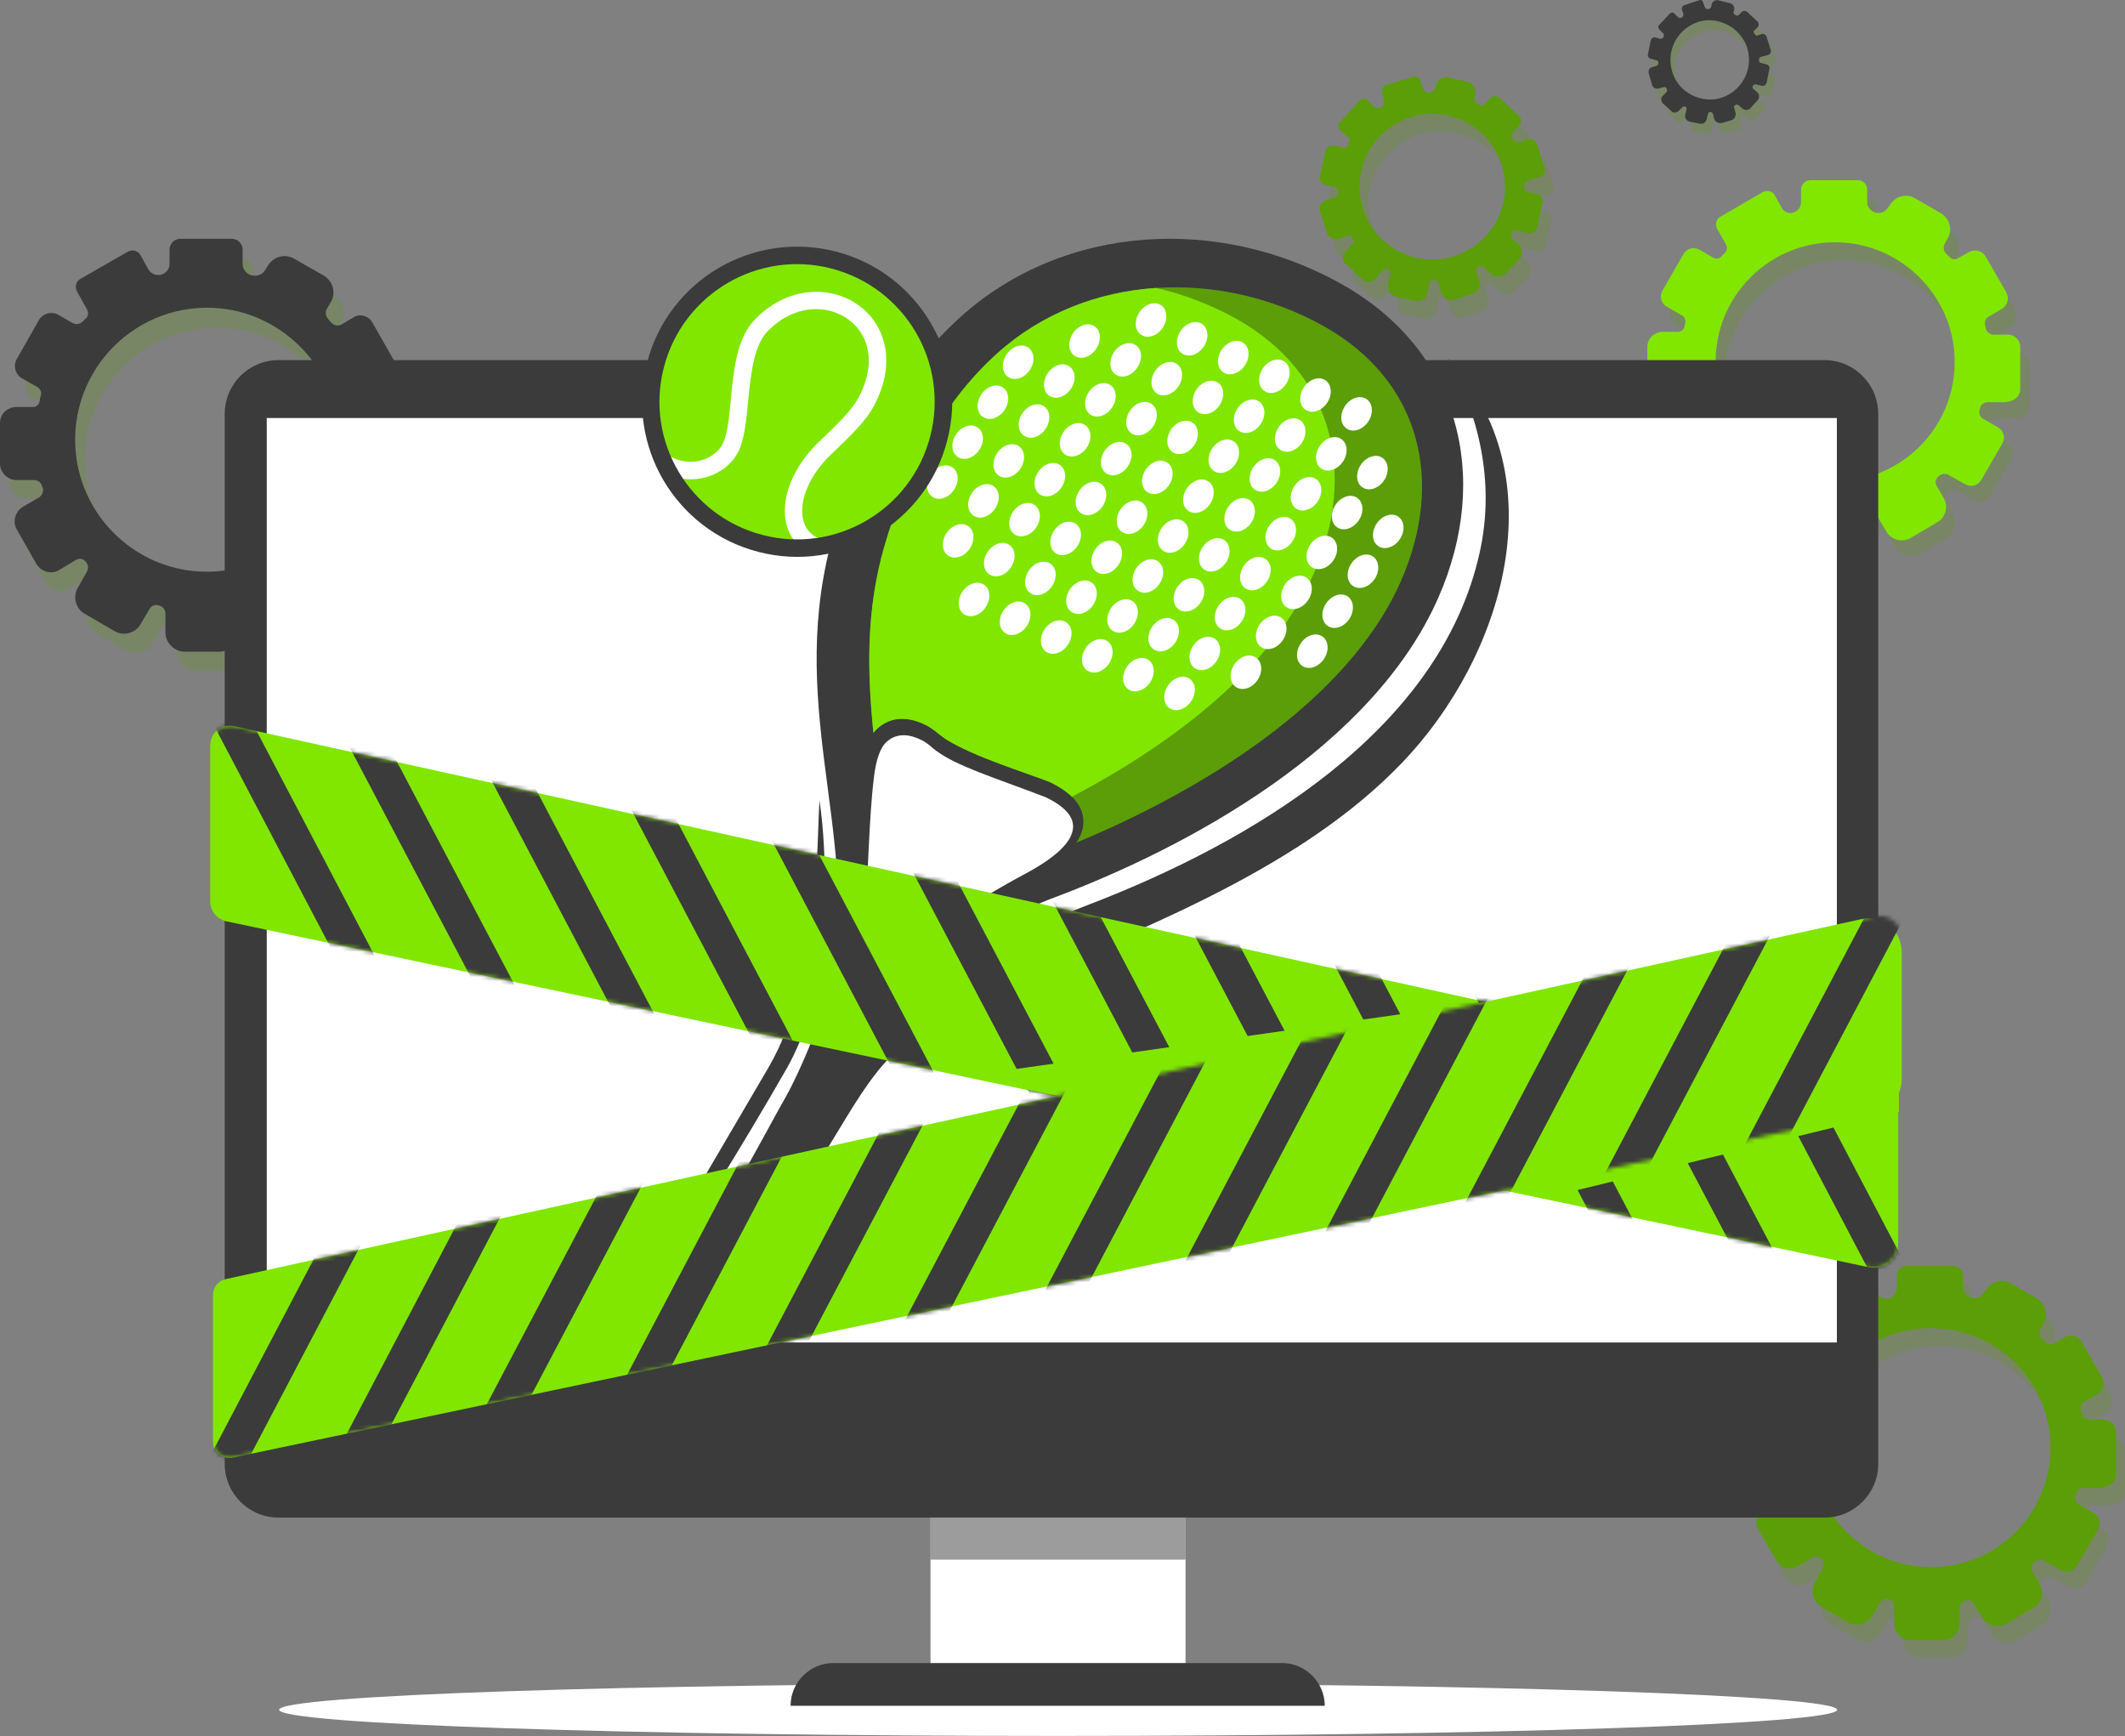 <svg width="508" height="415" viewBox="0 0 508 415" fill="none" xmlns="http://www.w3.org/2000/svg">
<rect x="0" y="0" width="508" height="415" fill="#808080" stroke="none"/>
<path d="M252.957 414.922C355.806 414.922 439.182 412.121 439.182 408.666C439.182 405.211 355.806 402.41 252.957 402.41C150.108 402.41 66.732 405.211 66.732 408.666C66.732 412.121 150.108 414.922 252.957 414.922Z" fill="white"/>
<path d="M252.957 412.002C310.889 412.002 357.852 410.508 357.852 408.666C357.852 406.823 310.889 405.329 252.957 405.329C195.025 405.329 148.062 406.823 148.062 408.666C148.062 410.508 195.025 412.002 252.957 412.002Z" fill="white"/>
<g opacity="0.21">
<path d="M100.677 116.885V105.845C100.677 104.033 99.194 102.55 97.381 102.55H93.591C92.603 102.55 91.779 101.891 91.614 100.902C91.614 100.572 91.449 100.243 91.449 99.913C91.284 99.09 91.614 98.101 92.438 97.771L95.733 95.794C97.216 94.97 97.876 92.828 96.887 91.345L91.449 81.788C90.625 80.305 88.483 79.646 87 80.635L84.199 82.282C83.375 82.777 82.387 82.612 81.728 81.953C81.398 81.623 81.069 81.294 80.904 80.964C80.245 80.305 80.245 79.317 80.574 78.657L81.563 77.01C82.881 74.703 82.057 71.902 79.75 70.584L72.83 66.629C70.523 65.311 67.722 66.135 66.404 68.442L65.909 69.265C65.25 70.419 63.932 70.913 62.614 70.584C61.296 70.254 60.472 69.101 60.472 67.782V64.487C60.472 63.004 59.318 61.851 57.835 61.851H45.642C44.159 61.851 43.006 63.004 43.006 64.487V67.782C43.006 69.101 42.182 70.089 41.029 70.419C39.875 70.748 38.557 70.254 37.898 69.101L36.085 65.805C35.426 64.652 34.108 64.322 32.955 64.981L21.75 71.407C20.596 72.067 20.267 73.385 20.926 74.538L23.233 78.657C23.727 79.481 23.562 80.47 22.903 80.964C22.739 81.129 22.409 81.459 22.244 81.623C21.585 82.282 20.596 82.447 19.773 81.953L16.312 79.976C14.829 79.152 12.852 79.646 11.864 81.129L6.426 90.686C5.602 92.169 6.096 94.146 7.579 95.135L11.369 97.277C12.193 97.771 12.523 98.595 12.193 99.419C12.193 99.584 12.028 99.913 12.028 100.078C11.864 100.902 11.04 101.561 10.051 101.561H6.261C4.119 101.561 2.307 103.374 2.307 105.516V115.237C2.307 117.379 4.119 119.192 6.261 119.192H10.545C11.369 119.192 12.193 119.851 12.358 120.675C12.358 120.84 12.358 120.84 12.523 121.004C12.852 121.828 12.358 122.817 11.699 123.311L7.744 125.618C5.932 126.771 5.273 129.078 6.261 130.891L11.04 139.294C12.193 141.107 14.5 141.766 16.312 140.777L20.432 138.306C21.256 137.811 22.244 137.976 22.739 138.635C23.398 139.294 23.562 140.283 23.068 141.107L21.42 145.061C20.102 147.203 20.926 150.169 23.068 151.323L30.153 155.442C32.295 156.76 35.261 155.936 36.415 153.794L38.557 150.169C39.051 149.345 39.875 149.016 40.864 149.345C41.688 149.51 42.347 150.334 42.347 151.323V155.772C42.347 158.243 44.489 160.385 46.96 160.385H55.199C57.671 160.385 59.813 158.243 59.813 155.772V151.652C59.813 150.664 60.472 150.005 61.296 149.675C62.12 149.51 63.108 149.84 63.602 150.664L65.745 154.289C67.063 156.431 69.864 157.255 72.006 155.936L79.091 151.817C81.233 150.499 82.057 147.698 80.739 145.556L78.927 142.425C78.432 141.601 78.597 140.612 79.256 139.953L79.421 139.789C80.08 139.13 81.069 138.965 81.728 139.459L86.177 142.095C87.659 142.919 89.637 142.425 90.625 140.942L96.063 131.385C96.887 129.902 96.392 127.925 94.909 126.936L91.12 124.794C90.296 124.3 89.966 123.311 90.296 122.487C90.296 122.323 90.461 122.158 90.461 121.828C90.79 121.004 91.449 120.345 92.438 120.345H96.887C99.194 120.181 100.677 118.698 100.677 116.885ZM83.211 106.669C85.188 126.607 68.546 143.249 48.608 141.272C33.778 139.789 21.915 127.925 20.432 113.095C18.454 93.158 35.097 76.516 55.034 78.493C69.864 79.976 81.728 91.839 83.211 106.669Z" fill="#5B9E07"/>
</g>
<path d="M98.205 112.106V101.066C98.205 99.253 96.722 97.77 94.91 97.77H91.12C90.131 97.77 89.307 97.111 89.143 96.123C89.143 95.793 88.978 95.464 88.978 95.134C88.813 94.31 89.143 93.322 89.966 92.992L93.262 91.015C94.745 90.191 95.404 88.049 94.415 86.566L88.978 77.009C88.154 75.526 86.012 74.867 84.529 75.856L81.728 77.503C80.904 77.998 79.915 77.833 79.256 77.174C78.927 76.844 78.597 76.515 78.432 76.185C77.773 75.526 77.773 74.537 78.103 73.878L79.091 72.231C80.41 69.924 79.586 67.123 77.279 65.804L70.358 61.85C68.052 60.532 65.25 61.355 63.932 63.662L63.438 64.486C62.779 65.639 61.461 66.134 60.142 65.804C58.824 65.475 58 64.321 58 63.003V59.708C58 58.225 56.847 57.071 55.364 57.071H43.171C41.688 57.071 40.534 58.225 40.534 59.708V63.003C40.534 64.321 39.711 65.31 38.557 65.639C37.404 65.969 36.086 65.475 35.426 64.321L33.614 61.026C32.955 59.872 31.637 59.543 30.483 60.202L19.279 66.628C18.125 67.287 17.796 68.606 18.455 69.759L20.762 73.878C21.256 74.702 21.091 75.691 20.432 76.185C20.267 76.35 19.938 76.679 19.773 76.844C19.114 77.503 18.125 77.668 17.301 77.174L13.841 75.196C12.358 74.373 10.381 74.867 9.392 76.35L3.955 85.907C3.131 87.39 3.625 89.367 5.108 90.356L8.898 92.498C9.722 92.992 10.051 93.816 9.722 94.64C9.722 94.805 9.557 95.134 9.557 95.299C9.557 96.617 8.733 97.276 7.909 97.276H3.955C1.813 97.276 0 98.924 0 101.066V110.788C0 112.93 1.813 114.742 3.955 114.742H8.239C9.063 114.742 9.886 115.401 10.051 116.225C10.051 116.39 10.051 116.39 10.216 116.555C10.546 117.379 10.051 118.367 9.392 118.861L5.438 121.168C3.625 122.322 2.966 124.629 3.955 126.441L8.733 134.845C9.886 136.657 12.193 137.316 14.006 136.327L18.125 133.856C18.949 133.362 19.938 133.526 20.432 134.185C21.091 134.845 21.256 135.833 20.762 136.657L18.619 140.447C17.301 142.589 18.125 145.555 20.267 146.708L27.352 150.828C29.494 152.146 32.46 151.322 33.614 149.18L35.756 145.555C36.25 144.731 37.074 144.401 38.063 144.731C38.887 144.896 39.546 145.72 39.546 146.708V151.157C39.546 153.629 41.688 155.771 44.159 155.771H52.398C54.87 155.771 57.012 153.629 57.012 151.157V146.708C57.012 145.72 57.671 145.061 58.495 144.731C59.319 144.566 60.307 144.896 60.802 145.72L62.944 149.345C64.262 151.487 67.063 152.311 69.205 150.992L76.29 146.873C78.432 145.555 79.256 142.754 77.938 140.612L76.126 137.481C75.631 136.657 75.796 135.668 76.455 135.009L76.62 134.845C77.279 134.185 78.268 134.021 78.927 134.515L83.376 137.151C84.859 137.975 86.836 137.481 87.825 135.998L93.262 126.441C94.086 124.958 93.591 122.981 92.109 121.992L88.319 119.85C87.495 119.356 87.165 118.367 87.495 117.543C87.495 117.379 87.66 117.214 87.66 116.884C87.989 116.06 88.648 115.401 89.637 115.401H94.086C96.722 115.401 98.205 113.918 98.205 112.106ZM80.904 101.89C82.881 121.827 66.239 138.47 46.301 136.492C31.472 135.009 19.608 123.146 18.125 108.316C16.148 88.378 32.79 71.736 52.728 73.713C67.392 75.196 79.421 87.225 80.904 101.89Z" fill="#3B3B3B"/>
<g opacity="0.21">
<path d="M485.095 97.276V87.225C485.095 85.577 483.777 84.259 482.129 84.259H478.669C477.845 84.259 477.021 83.6 476.856 82.776C476.856 82.446 476.691 82.282 476.691 81.952C476.527 81.128 476.856 80.304 477.515 79.975L480.646 78.162C482.129 77.338 482.458 75.526 481.799 74.208L476.856 65.639C476.032 64.156 474.22 63.827 472.902 64.486L470.265 65.969C469.606 66.463 468.617 66.299 468.123 65.639C467.794 65.31 467.629 65.145 467.299 64.816C466.805 64.321 466.64 63.333 466.97 62.674L467.794 61.191C468.947 59.213 468.288 56.577 466.146 55.259L459.884 51.634C457.907 50.48 455.271 51.139 453.953 53.282L453.458 53.941C452.799 54.929 451.646 55.423 450.492 55.094C449.339 54.764 448.515 53.776 448.515 52.622V49.656C448.515 48.338 447.526 47.35 446.208 47.35H435.004C433.685 47.35 432.697 48.338 432.697 49.656V52.622C432.697 53.776 431.873 54.764 430.884 55.094C429.731 55.423 428.577 54.929 428.083 53.941L426.435 50.975C425.941 49.986 424.623 49.656 423.634 50.151L413.418 56.083C412.43 56.577 412.1 57.895 412.594 58.884L414.736 62.674C415.066 63.333 415.066 64.321 414.407 64.816C414.242 64.98 413.913 65.31 413.748 65.475C413.253 66.134 412.265 66.299 411.606 65.804L408.475 63.992C406.992 63.168 405.344 63.662 404.52 65.145L399.577 73.713C398.753 75.196 399.248 76.844 400.731 77.668L404.191 79.645C404.85 79.975 405.179 80.799 405.015 81.623C405.015 81.787 404.85 81.952 404.85 82.282C404.685 83.106 404.026 83.6 403.202 83.6H399.577C397.6 83.6 395.952 85.248 395.952 87.225V95.958C395.952 97.935 397.6 99.583 399.577 99.583H403.532C404.356 99.583 405.015 100.077 405.179 100.901C405.179 101.066 405.179 101.066 405.344 101.231C405.509 102.055 405.179 102.878 404.52 103.373L400.895 105.515C399.248 106.503 398.589 108.645 399.577 110.293L404.026 117.873C405.015 119.521 407.157 120.18 408.805 119.191L412.594 117.049C413.253 116.719 414.242 116.719 414.736 117.378C415.395 117.873 415.395 118.861 415.066 119.521L413.089 122.981C411.935 124.958 412.594 127.594 414.572 128.748L420.998 132.538C422.975 133.691 425.611 133.032 426.765 131.055L428.742 127.759C429.072 127.1 430.06 126.771 430.719 126.935C431.543 127.1 432.038 127.924 432.038 128.583V132.702C432.038 135.009 433.85 136.822 436.157 136.822H443.572C445.879 136.822 447.691 135.009 447.691 132.702V128.583C447.691 127.759 448.35 127.1 449.174 126.771C449.998 126.606 450.822 126.935 451.151 127.594L453.129 130.89C454.282 132.867 456.918 133.526 458.896 132.373L465.322 128.583C467.299 127.43 467.958 124.793 466.805 122.816L465.157 120.015C464.663 119.191 464.828 118.367 465.487 117.708L465.651 117.543C466.311 117.049 467.134 116.884 467.794 117.214L471.913 119.521C473.396 120.344 475.044 119.85 475.867 118.367L480.811 109.799C481.635 108.316 481.14 106.668 479.657 105.844L476.197 103.867C475.373 103.373 475.208 102.549 475.373 101.725C475.373 101.56 475.538 101.395 475.538 101.231C475.703 100.407 476.527 99.912 477.35 99.912H481.47C483.777 100.242 485.095 98.924 485.095 97.276ZM469.276 87.884C471.089 106.009 455.93 121.004 437.969 119.191C424.623 117.873 413.748 106.998 412.43 93.651C410.617 75.526 425.776 60.532 443.737 62.344C457.083 63.662 467.958 74.537 469.276 87.884Z" fill="#5B9E07"/>
</g>
<path d="M482.952 92.993V82.942C482.952 81.294 481.634 79.976 479.986 79.976H476.526C475.702 79.976 474.878 79.317 474.714 78.493C474.714 78.163 474.549 77.999 474.549 77.669C474.384 76.845 474.714 76.021 475.373 75.692L478.503 73.879C479.986 73.055 480.316 71.243 479.657 69.924L474.714 61.356C473.89 59.873 472.077 59.544 470.759 60.203L468.123 61.686C467.463 62.18 466.475 62.015 465.98 61.356C465.651 61.027 465.486 60.862 465.157 60.532C464.662 60.038 464.498 59.05 464.827 58.39L465.651 56.907C466.804 54.93 466.145 52.294 464.003 50.975L457.742 47.35C455.765 46.197 453.128 46.856 451.81 48.998L451.316 49.657C450.657 50.646 449.503 51.14 448.35 50.811C447.196 50.481 446.372 49.493 446.372 48.339V45.373C446.372 44.055 445.384 43.066 444.066 43.066H432.861C431.543 43.066 430.554 44.055 430.554 45.373V48.339C430.554 49.493 429.73 50.481 428.742 50.811C427.588 51.14 426.435 50.646 425.94 49.657L424.293 46.691C423.798 45.703 422.48 45.373 421.492 45.868L411.276 51.799C410.287 52.294 409.957 53.612 410.452 54.601L412.594 58.39C412.923 59.05 412.923 60.038 412.264 60.532C412.099 60.697 411.77 61.027 411.605 61.191C411.111 61.851 410.122 62.015 409.463 61.521L406.332 59.709C404.849 58.885 403.202 59.379 402.378 60.862L397.435 69.43C396.611 70.913 397.105 72.561 398.588 73.385L402.048 75.362C402.707 75.692 403.037 76.516 402.872 77.339C402.872 77.504 402.707 77.669 402.707 77.999C402.543 78.822 401.883 79.317 401.06 79.317H397.435C395.457 79.317 393.81 80.964 393.81 82.942V91.675C393.81 93.652 395.457 95.3 397.435 95.3H401.389C402.213 95.3 402.872 95.794 403.037 96.618C403.037 96.783 403.037 96.783 403.202 96.947C403.366 97.771 403.037 98.595 402.378 99.09L398.753 101.232C397.105 102.22 396.446 104.362 397.435 106.01L401.883 113.59C402.872 115.237 405.014 115.896 406.662 114.908L410.452 112.766C411.111 112.436 412.099 112.436 412.594 113.095C413.253 113.59 413.253 114.578 412.923 115.237L410.946 118.698C409.793 120.675 410.452 123.311 412.429 124.465L418.855 128.254C420.832 129.408 423.469 128.749 424.622 126.772L426.6 123.476C426.929 122.817 427.918 122.487 428.577 122.652C429.401 122.817 429.895 123.641 429.895 124.3V128.419C429.895 130.726 431.708 132.539 434.014 132.539H441.429C443.736 132.539 445.549 130.726 445.549 128.419V124.794C445.549 123.97 446.208 123.311 447.031 122.982C447.855 122.817 448.679 123.146 449.009 123.806L450.986 127.101C452.14 129.078 454.776 129.737 456.753 128.584L463.179 124.794C465.157 123.641 465.816 121.004 464.662 119.027L463.015 116.226C462.52 115.402 462.685 114.578 463.344 113.919L463.509 113.754C464.168 113.26 464.992 113.095 465.651 113.425L469.77 115.732C471.253 116.556 472.901 116.061 473.725 114.578L478.668 106.01C479.492 104.527 478.998 102.879 477.515 102.055L474.054 100.078C473.231 99.584 473.066 98.76 473.231 97.936C473.231 97.771 473.395 97.606 473.395 97.442C473.56 96.618 474.384 96.124 475.208 96.124H479.327C481.634 95.959 482.952 94.641 482.952 92.993ZM467.134 83.601C468.946 101.726 453.787 116.72 435.827 114.908C422.48 113.59 411.605 102.715 410.287 89.368C408.474 71.243 423.634 56.248 441.594 58.061C454.941 59.379 465.816 70.254 467.134 83.601Z" fill="#81E700"/>
<g opacity="0.21">
<path d="M507.999 356.632V346.58C507.999 344.933 506.681 343.614 505.033 343.614H501.573C500.749 343.614 499.925 342.955 499.76 342.131C499.76 341.802 499.596 341.637 499.596 341.308C499.431 340.484 499.76 339.66 500.42 339.33L503.55 337.518C505.033 336.694 505.363 334.881 504.704 333.563L499.76 324.995C498.937 323.512 497.124 323.182 495.806 323.842L493.169 325.325C492.51 325.819 491.522 325.654 491.027 324.995C490.698 324.665 490.533 324.501 490.204 324.171C489.709 323.677 489.544 322.688 489.874 322.029L490.698 320.546C491.851 318.569 491.192 315.932 489.05 314.614L482.789 310.989C480.811 309.836 478.175 310.495 476.857 312.637L476.363 313.296C475.703 314.285 474.55 314.779 473.397 314.449C472.243 314.12 471.419 313.131 471.419 311.978V309.012C471.419 307.694 470.431 306.705 469.112 306.705H457.908C456.59 306.705 455.601 307.694 455.601 309.012V311.978C455.601 313.131 454.777 314.12 453.788 314.449C452.635 314.779 451.482 314.285 450.987 313.296L449.34 310.33C448.845 309.341 447.527 309.012 446.538 309.506L436.322 315.438C435.334 315.932 435.004 317.251 435.499 318.239L437.641 322.029C437.97 322.688 437.97 323.677 437.311 324.171C437.146 324.336 436.817 324.665 436.652 324.83C436.158 325.489 435.169 325.654 434.51 325.16L431.379 323.347C429.896 322.523 428.249 323.018 427.425 324.501L422.481 333.069C421.658 334.552 422.152 336.2 423.635 337.023L427.095 339.001C427.754 339.33 428.084 340.154 427.919 340.978C427.919 341.143 427.754 341.308 427.754 341.637C427.589 342.461 426.93 342.955 426.107 342.955H422.481C420.504 342.955 418.856 344.603 418.856 346.58V355.313C418.856 357.291 420.504 358.938 422.481 358.938H426.436C427.26 358.938 427.919 359.433 428.084 360.257C428.084 360.421 428.084 360.421 428.249 360.586C428.413 361.41 428.084 362.234 427.425 362.728L423.8 364.87C422.152 365.859 421.493 368.001 422.481 369.649L426.93 377.228C427.919 378.876 430.061 379.535 431.709 378.546L435.499 376.404C436.158 376.075 437.146 376.075 437.641 376.734C438.3 377.228 438.3 378.217 437.97 378.876L435.993 382.336C434.84 384.314 435.499 386.95 437.476 388.103L443.902 391.893C445.879 393.047 448.516 392.387 449.669 390.41L451.646 387.115C451.976 386.456 452.965 386.126 453.624 386.291C454.448 386.456 454.942 387.279 454.942 387.939V392.058C454.942 394.365 456.754 396.177 459.061 396.177H466.476C468.783 396.177 470.595 394.365 470.595 392.058V388.433C470.595 387.609 471.255 386.95 472.078 386.62C472.902 386.456 473.726 386.785 474.056 387.444L476.033 390.74C477.186 392.717 479.823 393.376 481.8 392.223L488.226 388.433C490.203 387.279 490.863 384.643 489.709 382.666L488.061 379.865C487.567 379.041 487.732 378.217 488.391 377.558L488.556 377.393C489.215 376.899 490.039 376.734 490.698 377.064L494.817 379.37C496.3 380.194 497.948 379.7 498.772 378.217L503.715 369.649C504.539 368.166 504.045 366.518 502.562 365.694L499.101 363.717C498.277 363.222 498.113 362.399 498.277 361.575C498.277 361.41 498.442 361.245 498.442 361.08C498.607 360.257 499.431 359.762 500.255 359.762H504.374C506.681 359.597 507.999 358.279 507.999 356.632ZM492.181 347.404C493.993 365.529 478.834 380.524 460.874 378.711C447.527 377.393 436.652 366.518 435.334 353.171C433.521 335.046 448.681 320.052 466.641 321.864C479.988 323.182 490.863 333.893 492.181 347.404Z" fill="#5B9E07"/>
</g>
<path d="M505.857 352.348V342.296C505.857 340.649 504.538 339.33 502.891 339.33H499.43C498.606 339.33 497.783 338.671 497.618 337.848C497.618 337.518 497.453 337.353 497.453 337.024C497.288 336.2 497.618 335.376 498.277 335.046L501.408 333.234C502.891 332.41 503.22 330.597 502.561 329.279L497.618 320.711C496.794 319.228 494.981 318.899 493.663 319.558L491.027 321.041C490.368 321.535 489.379 321.37 488.885 320.711C488.555 320.382 488.391 320.217 488.061 319.887C487.567 319.393 487.402 318.404 487.731 317.745L488.555 316.262C489.709 314.285 489.05 311.648 486.908 310.33L480.646 306.705C478.669 305.552 476.032 306.211 474.714 308.353L474.22 309.012C473.561 310.001 472.407 310.495 471.254 310.166C470.101 309.836 469.277 308.847 469.277 307.694V304.893C469.277 303.575 468.288 302.586 466.97 302.586H455.765C454.447 302.586 453.458 303.575 453.458 304.893V307.859C453.458 309.012 452.635 310.001 451.646 310.33C450.493 310.66 449.339 310.166 448.845 309.177L447.197 306.211C446.703 305.222 445.385 304.893 444.396 305.387L434.18 311.319C433.191 311.813 432.862 313.131 433.356 314.12L435.498 317.91C435.828 318.569 435.828 319.558 435.169 320.052C435.004 320.217 434.674 320.546 434.509 320.711C434.015 321.37 433.026 321.535 432.367 321.041L429.237 319.228C427.754 318.404 426.106 318.899 425.282 320.381L420.339 328.95C419.515 330.433 420.009 332.08 421.492 332.904L424.953 334.882C425.612 335.211 425.941 336.035 425.776 336.859C425.776 337.024 425.612 337.188 425.612 337.518C425.447 338.342 424.788 338.836 423.964 338.836H420.339C418.362 338.836 416.714 340.484 416.714 342.461V351.194C416.714 353.172 418.362 354.819 420.339 354.819H424.293C425.117 354.819 425.776 355.314 425.941 356.137C425.941 356.302 425.941 356.302 426.106 356.467C426.271 357.291 425.941 358.115 425.282 358.609L421.657 360.751C420.009 361.74 419.35 363.882 420.339 365.53L424.788 373.109C425.776 374.757 427.919 375.416 429.566 374.427L433.356 372.285C434.015 371.956 435.004 371.956 435.498 372.615C436.157 373.109 436.157 374.098 435.828 374.757L433.85 378.217C432.697 380.194 433.356 382.831 435.333 383.984L441.76 387.774C443.737 388.927 446.373 388.268 447.527 386.291L449.504 382.996C449.833 382.336 450.822 382.007 451.481 382.172C452.305 382.336 452.799 383.16 452.799 383.819V387.939C452.799 390.246 454.612 392.058 456.919 392.058H464.333C466.64 392.058 468.453 390.246 468.453 387.939V384.314C468.453 383.49 469.112 382.831 469.936 382.501C470.76 382.336 471.584 382.666 471.913 383.325L473.89 386.621C475.044 388.598 477.68 389.257 479.657 388.104L486.084 384.314C488.061 383.16 488.72 380.524 487.567 378.547L485.919 375.746C485.425 374.922 485.589 374.098 486.248 373.439L486.413 373.274C487.072 372.78 487.896 372.615 488.555 372.944L492.675 375.251C494.158 376.075 495.805 375.581 496.629 374.098L501.572 365.53C502.396 364.047 501.902 362.399 500.419 361.575L496.959 359.598C496.135 359.103 495.97 358.279 496.135 357.456C496.135 357.291 496.3 357.126 496.3 356.961C496.464 356.137 497.288 355.643 498.112 355.643H502.231C504.538 355.314 505.857 353.995 505.857 352.348ZM490.038 343.12C491.851 361.245 476.692 376.24 458.731 374.427C445.385 373.109 434.509 362.234 433.191 348.887C431.379 330.762 446.538 315.768 464.498 317.58C477.845 318.899 488.72 329.609 490.038 343.12Z" fill="#5B9E07"/>
<g opacity="0.21">
<path d="M371.404 44.55L369.591 38.783C369.262 37.794 368.273 37.3 367.284 37.629L365.307 38.288C364.813 38.453 364.318 38.288 363.989 37.794C363.824 37.629 363.824 37.465 363.659 37.3C363.33 36.806 363.494 36.311 363.824 35.982L365.307 34.334C365.966 33.675 365.966 32.521 365.142 31.862L360.693 27.743C360.034 27.084 358.881 27.084 358.222 27.908L357.068 29.226C356.739 29.555 356.244 29.72 355.75 29.391C355.585 29.226 355.421 29.226 355.091 29.061C354.597 28.896 354.432 28.402 354.597 27.908L354.761 26.919C355.091 25.436 354.267 24.118 352.784 23.788L348.5 22.8C347.017 22.47 345.699 23.294 345.369 24.777L345.205 25.271C345.04 25.93 344.381 26.425 343.722 26.425C343.063 26.425 342.403 25.93 342.239 25.271L341.744 23.624C341.58 22.8 340.756 22.47 339.932 22.635L333.506 24.612C332.682 24.777 332.352 25.601 332.517 26.425L333.011 28.073C333.176 28.732 333.011 29.391 332.352 29.885C331.693 30.215 331.034 30.215 330.54 29.72L329.057 28.237C328.562 27.743 327.739 27.743 327.244 28.237L322.466 33.51C321.971 34.004 321.971 34.828 322.466 35.322L324.443 37.135C324.773 37.465 324.937 37.959 324.608 38.453C324.443 38.618 324.443 38.783 324.443 38.948C324.278 39.442 323.784 39.607 323.29 39.607L321.148 39.112C320.159 38.948 319.17 39.442 319.006 40.431L317.687 46.362C317.523 47.351 318.017 48.34 319.006 48.504L321.312 48.999C321.807 49.163 322.136 49.493 322.136 49.987C322.136 50.152 322.136 50.152 322.136 50.317C322.136 50.811 321.807 51.306 321.312 51.47L319.17 52.13C318.017 52.459 317.358 53.612 317.687 54.766L319.335 59.874C319.665 61.027 320.818 61.686 321.971 61.357L324.278 60.698C324.773 60.533 325.267 60.698 325.432 61.192C325.432 61.192 325.432 61.357 325.597 61.357C325.926 61.851 325.926 62.345 325.432 62.675L323.784 64.487C322.96 65.311 322.96 66.794 323.949 67.453L327.903 71.079C328.727 71.902 330.21 71.902 330.869 70.914L332.682 68.936C333.011 68.607 333.506 68.442 334 68.772C334.494 68.936 334.659 69.431 334.494 69.925L334 72.232C333.67 73.55 334.494 75.033 335.977 75.198L340.426 76.186C341.744 76.516 343.227 75.692 343.392 74.209L343.886 71.902C344.051 71.408 344.381 71.079 344.875 71.079C345.369 71.079 345.864 71.408 346.028 71.902L346.688 74.209C347.182 75.527 348.5 76.351 349.818 75.857L354.102 74.539C355.421 74.044 356.244 72.726 355.75 71.408L355.091 69.266C354.926 68.772 355.091 68.277 355.585 67.948C356.08 67.618 356.574 67.783 356.904 68.112L358.551 69.76C359.54 70.749 361.188 70.584 362.176 69.596L365.307 66.3C366.296 65.311 366.131 63.664 365.142 62.675L363.659 61.357C363.33 61.027 363.165 60.368 363.494 60.039V59.874C363.659 59.38 364.154 59.215 364.648 59.38L367.449 60.039C368.438 60.203 369.426 59.709 369.591 58.72L370.909 52.789C371.074 51.8 370.58 50.811 369.591 50.647L367.284 50.152C366.79 49.987 366.46 49.658 366.46 48.999C366.46 48.834 366.46 48.834 366.46 48.669C366.46 48.175 366.79 47.681 367.284 47.516L369.591 46.692C371.239 46.527 371.733 45.374 371.404 44.55ZM360.529 41.913C364.813 52.13 358.881 63.499 348.006 65.806C340.097 67.453 331.858 63.169 328.562 55.59C324.278 45.374 330.21 34.004 341.085 31.698C349.159 30.215 357.398 34.499 360.529 41.913Z" fill="#5B9E07"/>
</g>
<path d="M369.26 40.267L367.448 34.5C367.118 33.511 366.129 33.017 365.141 33.346L363.163 34.005C362.669 34.17 362.175 34.005 361.845 33.511C361.681 33.346 361.68 33.181 361.516 33.017C361.186 32.522 361.351 32.028 361.68 31.698L363.163 30.051C363.823 29.392 363.823 28.238 362.999 27.579L358.55 23.46C357.891 22.801 356.737 22.801 356.078 23.625L354.925 24.943C354.595 25.272 354.101 25.437 353.607 25.108C353.442 24.943 353.277 24.943 352.947 24.778C352.453 24.613 352.288 24.119 352.453 23.625L352.618 22.636C352.947 21.153 352.124 19.835 350.641 19.505L346.357 18.517C344.874 18.187 343.555 19.011 343.226 20.494L343.061 20.988C342.896 21.647 342.237 22.142 341.578 22.142C340.919 22.142 340.26 21.647 340.095 20.988L339.601 19.34C339.436 18.517 338.612 18.187 337.788 18.352L331.362 20.329C330.538 20.494 330.209 21.318 330.373 22.142L330.868 23.789C331.033 24.448 330.868 25.108 330.209 25.602C329.55 25.931 328.891 25.931 328.396 25.437L326.913 23.954C326.419 23.46 325.595 23.46 325.101 23.954L320.322 29.227C319.828 29.721 319.828 30.545 320.322 31.039L322.3 32.852C322.629 33.181 322.794 33.676 322.464 34.17C322.3 34.335 322.3 34.5 322.3 34.664C322.135 35.159 321.64 35.323 321.146 35.323L319.004 34.829C318.015 34.664 317.027 35.159 316.862 36.147L315.544 42.079C315.379 43.068 315.873 44.056 316.862 44.221L319.169 44.716C319.663 44.88 319.993 45.21 319.993 45.704C319.993 45.869 319.993 45.869 319.993 46.034C319.993 46.528 319.663 47.022 319.169 47.187L317.027 47.846C315.873 48.176 315.214 49.329 315.544 50.483L317.192 55.591C317.521 56.744 318.675 57.403 319.828 57.074L322.135 56.414C322.629 56.25 323.123 56.414 323.288 56.909C323.288 56.909 323.288 57.074 323.453 57.074C323.783 57.568 323.783 58.062 323.288 58.392L321.64 60.204C320.817 61.028 320.817 62.511 321.805 63.17L325.76 66.795C326.584 67.619 328.067 67.619 328.726 66.63L330.538 64.653C330.868 64.324 331.362 64.159 331.856 64.488C332.351 64.653 332.516 65.147 332.351 65.642L331.856 67.949C331.527 69.267 332.351 70.75 333.834 70.915L338.283 71.903C339.601 72.233 341.084 71.409 341.249 69.926L341.743 67.619C341.908 67.125 342.237 66.795 342.732 66.795C343.226 66.795 343.72 67.125 343.885 67.619L344.544 69.926C345.038 71.244 346.357 72.068 347.675 71.574L351.959 70.255C353.277 69.761 354.101 68.443 353.607 67.125L352.947 64.983C352.783 64.488 352.947 63.994 353.442 63.664C353.936 63.335 354.43 63.5 354.76 63.829L356.408 65.477C357.396 66.466 359.044 66.301 360.033 65.312L363.163 62.017C364.152 61.028 363.987 59.38 362.999 58.392L361.516 57.074C361.186 56.744 361.021 56.085 361.351 55.755V55.591C361.516 55.096 362.01 54.931 362.504 55.096L365.306 55.755C366.294 55.92 367.283 55.426 367.448 54.437L368.766 48.505C368.931 47.517 368.436 46.528 367.448 46.363L365.141 45.869C364.646 45.704 364.317 45.375 364.317 44.716C364.317 44.551 364.317 44.551 364.317 44.386C364.317 43.892 364.646 43.397 365.141 43.233L367.448 42.409C369.095 42.244 369.59 41.09 369.26 40.267ZM358.385 37.795C362.669 48.011 356.737 59.38 345.862 61.687C337.953 63.335 329.714 59.051 326.419 51.471C322.135 41.255 328.067 29.886 338.942 27.579C347.016 25.931 355.254 30.215 358.385 37.795Z" fill="#5B9E07"/>
<g opacity="0.21">
<path d="M424.46 14.398L423.471 11.102C423.306 10.608 422.812 10.279 422.318 10.443L421.329 10.773C421 10.938 420.835 10.773 420.67 10.443L420.505 10.279C420.34 10.114 420.34 9.784 420.505 9.619L421.329 8.796C421.659 8.466 421.659 7.807 421.329 7.477L418.857 5.171C418.528 4.841 417.869 4.841 417.539 5.171L416.88 5.83C416.715 5.994 416.386 6.159 416.221 5.994C416.056 5.994 416.056 5.83 415.892 5.83C415.727 5.665 415.562 5.5 415.562 5.171L415.727 4.676C415.892 3.852 415.397 3.193 414.573 3.029L411.937 2.369C411.113 2.205 410.454 2.699 410.289 3.523V3.852C410.124 4.182 409.795 4.511 409.465 4.511C409.136 4.511 408.806 4.347 408.642 3.852L408.312 2.864C408.147 2.369 407.818 2.205 407.323 2.369L403.863 3.523C403.369 3.688 403.204 4.017 403.369 4.511L403.698 5.5C403.863 5.83 403.698 6.324 403.369 6.489C403.039 6.654 402.545 6.654 402.38 6.324L401.556 5.5C401.227 5.171 400.897 5.335 400.568 5.5L397.931 8.301C397.602 8.631 397.766 8.96 397.931 9.29L398.92 10.279C399.085 10.443 399.085 10.773 399.085 10.938C399.085 11.102 398.92 11.102 398.92 11.267C398.755 11.597 398.426 11.761 398.261 11.597L397.107 11.432C396.613 11.267 396.119 11.597 395.954 12.091L395.295 15.386C395.13 15.881 395.46 16.375 395.954 16.54L397.272 16.869C397.602 16.869 397.766 17.199 397.766 17.364V17.529C397.766 17.858 397.602 18.023 397.437 18.188L396.283 18.517C395.624 18.682 395.295 19.341 395.46 20L396.283 22.801C396.448 23.46 397.107 23.79 397.766 23.625L399.085 23.296C399.414 23.296 399.579 23.296 399.744 23.625C399.744 23.625 399.744 23.625 399.744 23.79C399.909 23.955 399.909 24.284 399.744 24.449L398.755 25.438C398.261 25.932 398.426 26.591 398.755 27.085L400.897 29.063C401.391 29.557 402.051 29.392 402.545 29.063L403.534 28.074C403.698 27.909 404.028 27.909 404.193 27.909C404.357 28.074 404.522 28.239 404.522 28.568L404.193 29.887C404.028 30.71 404.522 31.37 405.181 31.534L407.653 32.029C408.477 32.194 409.136 31.699 409.301 31.04L409.63 29.722C409.63 29.392 409.96 29.227 410.124 29.227C410.454 29.227 410.619 29.392 410.784 29.557L411.113 30.875C411.278 31.534 412.102 32.029 412.926 31.864L415.232 31.205C415.892 31.04 416.386 30.216 416.221 29.392L415.892 28.239C415.727 27.909 415.892 27.745 416.221 27.58C416.386 27.415 416.715 27.415 416.88 27.58L417.869 28.404C418.363 28.898 419.352 28.898 419.846 28.239L421.494 26.426C421.988 25.932 421.988 24.943 421.329 24.449L420.505 23.79C420.34 23.625 420.176 23.296 420.34 22.966C420.505 22.801 420.67 22.637 421 22.637L422.482 22.966C422.977 23.131 423.471 22.801 423.636 22.307L424.295 19.012C424.46 18.517 424.13 18.023 423.636 17.858L422.318 17.529C421.988 17.529 421.823 17.199 421.823 16.869V16.705C421.823 16.375 421.988 16.21 422.318 16.046L423.636 15.716C424.295 15.386 424.625 14.892 424.46 14.398ZM418.528 12.915C420.835 18.517 417.539 24.614 411.772 25.932C407.488 26.756 402.874 24.449 401.227 20.33C398.755 14.892 402.051 8.631 407.982 7.477C412.267 6.489 416.715 8.796 418.528 12.915Z" fill="#5B9E07"/>
</g>
<path d="M423.305 11.925L422.317 8.795C422.152 8.3 421.657 7.971 421.163 8.136L420.175 8.465C419.845 8.63 419.68 8.465 419.515 8.136L419.351 7.971C419.186 7.806 419.186 7.477 419.351 7.312L420.175 6.488C420.504 6.158 420.504 5.499 420.175 5.17L417.703 2.863C417.373 2.533 416.714 2.533 416.385 2.863L415.726 3.522C415.561 3.687 415.231 3.852 415.067 3.687C414.902 3.687 414.902 3.522 414.737 3.522C414.572 3.357 414.407 3.192 414.407 2.863L414.572 2.369C414.737 1.545 414.243 0.886 413.419 0.721L410.782 0.062C409.959 -0.103 409.299 0.391 409.135 1.215V1.545C408.97 1.874 408.64 2.204 408.311 2.204C407.981 2.204 407.652 2.039 407.487 1.545L407.157 0.556C406.993 0.062 406.663 -0.103 406.169 0.062L402.708 1.215C402.214 1.38 402.049 1.71 402.049 2.204L402.379 3.192C402.544 3.522 402.379 4.016 402.049 4.181C401.72 4.346 401.226 4.346 401.061 4.016L400.237 3.192C399.907 2.863 399.578 3.028 399.248 3.192L396.612 5.994C396.282 6.323 396.447 6.653 396.612 6.982L397.6 7.971C397.765 8.136 397.765 8.465 397.765 8.63C397.765 8.795 397.6 8.795 397.6 8.96C397.436 9.124 397.271 9.289 396.941 9.289L395.788 8.96C395.294 8.795 394.799 9.124 394.635 9.619L393.975 12.914C393.811 13.409 394.14 13.903 394.635 14.068L395.953 14.397C396.282 14.397 396.447 14.727 396.447 14.891V15.056C396.447 15.386 396.282 15.55 396.118 15.715L394.964 16.045C394.305 16.21 393.975 16.869 394.14 17.528L394.964 20.329C395.129 20.988 395.788 21.318 396.447 21.153L397.765 20.823C398.095 20.823 398.26 20.823 398.424 21.153C398.424 21.153 398.424 21.153 398.424 21.318C398.589 21.482 398.589 21.812 398.424 21.977L397.436 22.965C396.941 23.46 397.106 24.119 397.436 24.613L399.578 26.59C400.072 27.085 400.731 26.92 401.226 26.59L402.214 25.602C402.379 25.437 402.708 25.437 402.873 25.437C403.038 25.602 403.203 25.767 403.203 26.096L402.873 27.414C402.708 28.238 403.203 28.897 403.862 29.062L406.334 29.556C407.157 29.721 407.816 29.227 407.981 28.568L408.311 27.25C408.311 26.92 408.64 26.755 408.805 26.755C409.135 26.755 409.299 26.92 409.464 27.085L409.794 28.403C409.959 29.062 410.782 29.556 411.606 29.392L413.913 28.732C414.572 28.568 415.067 27.744 414.902 26.92L414.572 25.767C414.407 25.437 414.572 25.272 414.902 25.107C415.067 24.943 415.396 24.943 415.561 25.107L416.549 25.931C417.044 26.426 418.032 26.426 418.527 25.767L420.175 23.954C420.669 23.46 420.669 22.471 420.01 21.977L419.186 21.318C419.021 21.153 418.856 20.823 419.021 20.494C419.186 20.329 419.351 20.164 419.68 20.164L421.163 20.494C421.657 20.659 422.152 20.329 422.317 19.835L422.976 16.539C423.14 16.045 422.811 15.55 422.317 15.386L420.998 15.056C420.669 15.056 420.504 14.727 420.504 14.397V14.232C420.504 13.903 420.669 13.738 420.998 13.573L422.317 13.244C423.14 13.079 423.47 12.585 423.305 11.925ZM417.373 10.607C419.68 16.21 416.385 22.306 410.618 23.625C406.334 24.448 401.72 22.142 400.072 18.022C397.765 12.42 401.061 6.323 406.828 5.005C411.112 4.181 415.561 6.488 417.373 10.607Z" fill="#3B3B3B"/>
<path d="M283.412 337.684H222.445V398.65H283.412V337.684Z" fill="white"/>
<path d="M316.695 407.712H188.995C188.995 402.11 193.609 397.496 199.211 397.496H306.479C312.081 397.496 316.695 402.11 316.695 407.712Z" fill="#3B3B3B"/>
<path opacity="0.5" d="M283.412 359.928H222.445V372.78H283.412V359.928Z" fill="#3B3B3B"/>
<path d="M436.157 362.729H66.569C59.484 362.729 53.717 356.961 53.717 349.876V98.926C53.717 91.84 59.484 86.073 66.569 86.073H436.157C443.242 86.073 449.009 91.84 449.009 98.926V349.876C449.009 356.961 443.242 362.729 436.157 362.729Z" fill="#3B3B3B"/>
<path d="M439.121 320.877H63.767V99.915H439.121V320.877Z" fill="white"/>
<circle cx="190.505" cy="96.806" r="34.571" fill="white"/>
<path fill-rule="evenodd" clip-rule="evenodd" d="M216.037 226.513C228.477 218.401 237.95 212.657 245.245 208.765C252.459 204.899 263.864 197.169 249.982 190.554C237.188 185.654 228.831 183.177 223.686 179.366C222.57 178.522 221.863 177.706 220.61 177.052C217.208 175.256 214.35 175.283 212.09 177.188C210.348 178.658 209.423 181.734 208.933 185.654C207.599 196.815 207.762 207.621 206.565 219.245C206.183 222.838 206.02 226.268 206.837 227.71C207.953 229.697 210.566 230.079 216.037 226.513ZM205.394 236.965C220.638 228.309 235.772 220.987 250.771 214.998C284.334 202.558 328.242 178.441 343.866 142.809C356.47 114.063 349.066 83.767 320.565 67.815C291.766 51.7 254.718 53.225 229.675 75.709C215.411 88.53 205.285 106.795 199.433 126.939C187.646 167.58 204.959 197.659 199.242 233.59C201.256 234.434 203.352 235.55 205.394 236.965Z" fill="#3B3B3B"/>
<path fill-rule="evenodd" clip-rule="evenodd" d="M257.305 201.415C287.084 189.029 322.253 167.797 334.966 138.752C345.364 115.016 339.648 90.953 316.428 77.941C291.875 64.222 259.836 65.202 238.413 84.42C225.075 96.397 216.364 113.464 211.437 130.477C206.973 145.884 207.327 160.584 208.797 175.147C209.151 174.684 209.532 174.276 209.968 173.895C213.588 170.873 217.834 171.445 221.672 173.486C223.551 174.493 224.503 175.691 226.409 176.862C233.024 180.917 245.055 184.62 250.663 186.797L250.772 186.824L250.88 186.879C252.296 187.559 253.793 188.403 255.1 189.438C257.386 191.234 259.128 193.63 258.992 196.733C258.911 198.393 258.284 199.972 257.305 201.415Z" fill="#5B9E07"/>
<path fill-rule="evenodd" clip-rule="evenodd" d="M276.414 68.822C262.585 69.721 249.166 74.784 238.413 84.447C225.075 96.424 216.364 113.492 211.437 130.505C206.973 145.912 207.327 160.611 208.797 175.174C209.151 174.711 209.532 174.303 209.995 173.922C213.615 170.9 217.862 171.472 221.7 173.514C223.578 174.521 224.531 175.718 226.436 176.889C233.051 180.945 245.082 184.647 250.69 186.825L250.799 186.852L250.908 186.906C252.323 187.587 253.82 188.431 255.127 189.465C255.508 189.764 255.889 190.091 256.243 190.445C280.333 177.76 304.124 159.794 314.087 137.01C324.486 113.274 318.769 89.211 295.55 76.199C289.534 72.851 283.055 70.374 276.414 68.822Z" fill="#81E700"/>
<path fill-rule="evenodd" clip-rule="evenodd" d="M191.376 235.332C189.661 242.328 187.211 249.133 183.699 255.176L162.658 291.08C163.856 290.944 165.108 291.162 166.169 291.625C166.169 291.625 176.268 276 188.218 255.122C190.096 251.855 192.818 245.513 193.826 241.429C200.331 243.662 204.088 246.193 207.109 249.814C202.645 247.064 197.854 245.05 195.432 244.097C195.105 247.336 189.906 258.551 188.055 261.791C181.74 272.951 175.098 286.371 167.53 296.198C164.672 294.02 161.651 293.34 158.411 294.129C157.214 295.191 156.152 296.361 155.199 297.641C159.174 297.586 163.774 299.301 169.599 306.079C159.5 299.247 153.838 299.709 153.484 301.642C154.383 308.202 172.403 319.444 176.295 313.946C178.065 311.441 179.671 307.44 181.114 301.941L202.182 267.317C212.608 250.167 218.025 245.404 244.211 234.298C275.515 221.041 311.665 206.859 335.183 182.306C359.301 157.154 372.585 114.063 346.235 85.672C354.537 101.46 357.042 116.84 353.775 131.866C344.357 175.065 298.272 201.605 260.489 216.141C236.154 225.505 218.842 233.236 208.525 239.333C210.839 241.321 213.016 243.662 214.813 246.329C205.857 239.279 196.412 235.468 191.376 235.332Z" fill="#3B3B3B"/>
<path fill-rule="evenodd" clip-rule="evenodd" d="M195.894 191.289C195.404 200.19 195.486 216.223 192.165 231.984C193.363 231.984 194.724 232.175 196.194 232.556C197.146 225.397 198.045 205.253 195.894 191.289Z" fill="#3B3B3B"/>
<path fill-rule="evenodd" clip-rule="evenodd" d="M317.054 91.034C315.611 89.864 313.297 90.435 311.882 92.314C310.467 94.192 310.467 96.669 311.909 97.812C313.352 98.983 315.666 98.411 317.081 96.533C318.497 94.682 318.469 92.205 317.054 91.034ZM307.227 86.543C305.785 85.372 303.471 85.944 302.055 87.822C300.64 89.701 300.64 92.178 302.082 93.321C303.525 94.491 305.839 93.92 307.254 92.041C308.67 90.19 308.643 87.713 307.227 86.543ZM297.401 82.079C295.958 80.908 293.644 81.48 292.229 83.358C290.813 85.236 290.813 87.713 292.256 88.857C293.698 90.027 296.012 89.456 297.428 87.577C298.843 85.699 298.816 83.222 297.401 82.079ZM287.574 77.587C286.131 76.417 283.817 76.988 282.402 78.867C280.986 80.745 280.986 83.222 282.429 84.365C283.872 85.536 286.186 84.964 287.601 83.086C289.016 81.208 288.989 78.731 287.574 77.587ZM277.747 73.096C276.304 71.925 273.991 72.497 272.575 74.375C271.16 76.253 271.16 78.731 272.602 79.874C274.045 81.044 276.359 80.473 277.774 78.594C279.19 76.716 279.163 74.266 277.747 73.096ZM330.664 109.572C329.222 108.401 326.908 108.973 325.492 110.851C324.077 112.729 324.077 115.206 325.52 116.35C326.962 117.52 329.276 116.949 330.692 115.07C332.107 113.192 332.08 110.742 330.664 109.572ZM320.838 105.08C319.395 103.91 317.081 104.481 315.666 106.36C314.25 108.238 314.25 110.715 315.693 111.858C317.136 113.029 319.449 112.457 320.865 110.579C322.28 108.728 322.253 106.251 320.838 105.08ZM311.011 100.589C309.568 99.418 307.254 99.99 305.839 101.868C304.423 103.746 304.423 106.224 305.866 107.367C307.309 108.537 309.623 107.966 311.038 106.087C312.454 104.236 312.426 101.759 311.011 100.589ZM301.184 96.097C299.741 94.927 297.428 95.499 296.012 97.377C294.597 99.255 294.597 101.732 296.039 102.875C297.482 104.046 299.796 103.474 301.211 101.596C302.627 99.745 302.6 97.268 301.184 96.097ZM291.357 91.606C289.915 90.435 287.601 91.007 286.186 92.885C284.77 94.763 284.77 97.241 286.213 98.384C287.655 99.554 289.969 98.983 291.385 97.105C292.773 95.254 292.773 92.776 291.357 91.606ZM281.504 87.115C280.061 85.944 277.747 86.516 276.332 88.394C274.916 90.272 274.916 92.749 276.359 93.892C277.802 95.063 280.115 94.491 281.531 92.613C282.946 90.762 282.946 88.285 281.504 87.115ZM271.677 82.623C270.234 81.453 267.92 82.024 266.505 83.902C265.089 85.781 265.089 88.258 266.532 89.401C267.975 90.572 270.289 90 271.704 88.122C273.12 86.271 273.12 83.793 271.677 82.623ZM261.85 78.132C260.407 76.961 258.094 77.533 256.678 79.411C255.263 81.289 255.263 83.766 256.705 84.91C258.148 86.08 260.462 85.508 261.877 83.63C263.293 81.779 263.293 79.302 261.85 78.132ZM334.448 123.618C333.005 122.447 330.692 123.019 329.276 124.897C327.861 126.775 327.861 129.252 329.303 130.396C330.746 131.566 333.06 130.994 334.475 129.116C335.891 127.238 335.864 124.761 334.448 123.618ZM324.621 119.126C323.179 117.956 320.865 118.527 319.449 120.406C318.034 122.284 318.034 124.761 319.477 125.904C320.919 127.075 323.233 126.503 324.649 124.625C326.064 122.747 326.037 120.269 324.621 119.126ZM314.795 114.635C313.352 113.464 311.038 114.036 309.623 115.914C308.207 117.792 308.207 120.269 309.65 121.413C311.093 122.583 313.406 122.012 314.822 120.133C316.237 118.255 316.21 115.805 314.795 114.635ZM304.968 110.143C303.525 108.973 301.211 109.544 299.796 111.423C298.38 113.301 298.38 115.778 299.823 116.921C301.266 118.092 303.58 117.52 304.995 115.642C306.411 113.764 306.383 111.314 304.968 110.143ZM295.141 105.652C293.698 104.481 291.385 105.053 289.969 106.931C288.554 108.809 288.554 111.287 289.996 112.43C291.439 113.6 293.753 113.029 295.168 111.15C296.557 109.272 296.557 106.822 295.141 105.652ZM285.287 101.16C283.845 99.99 281.531 100.562 280.115 102.44C278.7 104.318 278.7 106.795 280.142 107.938C281.585 109.109 283.899 108.537 285.314 106.659C286.73 104.781 286.73 102.331 285.287 101.16ZM275.461 96.669C274.018 95.499 271.704 96.07 270.289 97.948C268.873 99.827 268.873 102.304 270.316 103.447C271.758 104.617 274.072 104.046 275.488 102.168C276.903 100.289 276.903 97.84 275.461 96.669ZM265.634 92.178C264.191 91.007 261.877 91.579 260.462 93.457C259.046 95.335 259.046 97.812 260.489 98.956C261.932 100.126 264.246 99.554 265.661 97.676C267.077 95.825 267.077 93.348 265.634 92.178ZM255.807 87.686C254.364 86.516 252.051 87.087 250.635 88.966C249.22 90.844 249.22 93.321 250.662 94.464C252.105 95.635 254.419 95.063 255.834 93.185C257.25 91.334 257.25 88.857 255.807 87.686ZM245.98 83.195C244.538 82.024 242.224 82.596 240.808 84.474C239.393 86.352 239.393 88.829 240.836 89.973C242.278 91.143 244.592 90.572 246.008 88.693C247.423 86.842 247.423 84.365 245.98 83.195ZM328.405 133.145C326.962 131.974 324.649 132.546 323.233 134.424C321.818 136.303 321.818 138.78 323.26 139.923C324.703 141.093 327.017 140.522 328.432 138.644C329.848 136.793 329.821 134.315 328.405 133.145ZM318.578 128.653C317.136 127.483 314.822 128.055 313.406 129.933C311.991 131.811 311.991 134.288 313.434 135.431C314.876 136.602 317.19 136.03 318.606 134.152C320.021 132.301 319.994 129.824 318.578 128.653ZM308.752 124.162C307.309 122.992 304.995 123.563 303.58 125.441C302.164 127.32 302.164 129.797 303.607 130.94C305.05 132.111 307.363 131.539 308.779 129.661C310.194 127.81 310.167 125.333 308.752 124.162ZM298.925 119.671C297.482 118.5 295.168 119.072 293.753 120.95C292.337 122.828 292.337 125.305 293.78 126.449C295.223 127.619 297.537 127.047 298.952 125.169C300.34 123.318 300.34 120.841 298.925 119.671ZM289.071 115.206C287.628 114.036 285.314 114.608 283.899 116.486C282.483 118.364 282.483 120.841 283.926 121.984C285.369 123.155 287.683 122.583 289.098 120.705C290.514 118.827 290.514 116.35 289.071 115.206ZM279.244 110.715C277.802 109.544 275.488 110.116 274.072 111.994C272.657 113.873 272.657 116.35 274.099 117.493C275.542 118.663 277.856 118.092 279.271 116.214C280.687 114.335 280.687 111.858 279.244 110.715ZM269.417 106.224C267.975 105.053 265.661 105.625 264.246 107.503C262.83 109.381 262.83 111.858 264.273 113.001C265.715 114.172 268.029 113.6 269.445 111.722C270.86 109.844 270.86 107.394 269.417 106.224ZM259.591 101.732C258.148 100.562 255.834 101.133 254.419 103.011C253.003 104.89 253.003 107.367 254.446 108.51C255.889 109.681 258.203 109.109 259.618 107.231C261.033 105.352 261.033 102.903 259.591 101.732ZM249.764 97.241C248.321 96.07 246.008 96.642 244.592 98.52C243.177 100.398 243.177 102.875 244.619 104.019C246.062 105.189 248.376 104.617 249.791 102.739C251.207 100.861 251.207 98.411 249.764 97.241ZM239.937 92.749C238.495 91.579 236.181 92.15 234.765 94.029C233.35 95.907 233.35 98.384 234.793 99.527C236.235 100.698 238.549 100.126 239.965 98.248C241.38 96.37 241.38 93.92 239.937 92.749ZM322.362 142.699C320.919 141.529 318.606 142.101 317.19 143.979C315.775 145.857 315.775 148.334 317.217 149.477C318.66 150.648 320.974 150.076 322.389 148.198C323.777 146.32 323.777 143.87 322.362 142.699ZM312.508 138.208C311.065 137.037 308.752 137.609 307.336 139.487C305.921 141.366 305.921 143.815 307.363 144.986C308.806 146.156 311.12 145.585 312.535 143.707C313.951 141.828 313.951 139.378 312.508 138.208ZM302.681 133.717C301.239 132.546 298.925 133.118 297.509 134.996C296.094 136.874 296.094 139.351 297.537 140.495C298.979 141.665 301.293 141.093 302.709 139.215C304.124 137.364 304.124 134.887 302.681 133.717ZM292.855 129.225C291.412 128.055 289.098 128.626 287.683 130.504C286.267 132.383 286.267 134.86 287.71 136.003C289.153 137.174 291.466 136.602 292.882 134.724C294.297 132.873 294.297 130.396 292.855 129.225ZM283.028 124.734C281.585 123.563 279.271 124.135 277.856 126.013C276.44 127.891 276.44 130.368 277.883 131.512C279.326 132.682 281.64 132.111 283.055 130.232C284.471 128.381 284.471 125.904 283.028 124.734ZM273.201 120.242C271.758 119.072 269.445 119.643 268.029 121.522C266.614 123.4 266.614 125.877 268.056 127.02C269.499 128.191 271.813 127.619 273.228 125.741C274.644 123.89 274.644 121.413 273.201 120.242ZM263.374 115.751C261.932 114.58 259.618 115.152 258.203 117.03C256.787 118.908 256.787 121.386 258.23 122.529C259.672 123.699 261.986 123.128 263.402 121.249C264.817 119.398 264.817 116.921 263.374 115.751ZM253.548 111.259C252.105 110.089 249.791 110.661 248.376 112.539C246.96 114.417 246.96 116.867 248.403 118.037C249.846 119.208 252.159 118.636 253.575 116.758C254.99 114.907 254.99 112.43 253.548 111.259ZM243.721 106.768C242.278 105.597 239.965 106.169 238.549 108.047C237.134 109.926 237.134 112.403 238.576 113.546C240.019 114.716 242.333 114.145 243.748 112.267C245.164 110.416 245.164 107.938 243.721 106.768ZM233.894 102.304C232.452 101.133 230.138 101.705 228.722 103.583C227.307 105.461 227.307 107.938 228.75 109.082C230.192 110.252 232.506 109.681 233.922 107.802C235.337 105.924 235.337 103.447 233.894 102.304ZM316.292 152.254C314.849 151.083 312.535 151.655 311.12 153.533C309.704 155.412 309.704 157.889 311.147 159.032C312.59 160.202 314.904 159.631 316.319 157.753C317.734 155.874 317.734 153.397 316.292 152.254ZM306.465 147.762C305.022 146.592 302.709 147.164 301.293 149.042C299.878 150.92 299.878 153.37 301.32 154.54C302.763 155.711 305.077 155.139 306.492 153.261C307.908 151.383 307.908 148.933 306.465 147.762ZM296.638 143.271C295.196 142.101 292.882 142.672 291.466 144.55C290.051 146.429 290.051 148.906 291.494 150.049C292.936 151.22 295.25 150.648 296.666 148.77C298.081 146.891 298.081 144.442 296.638 143.271ZM286.812 138.78C285.369 137.609 283.055 138.181 281.64 140.059C280.224 141.937 280.224 144.387 281.667 145.558C283.11 146.728 285.423 146.156 286.839 144.278C288.254 142.4 288.254 139.95 286.812 138.78ZM276.985 134.288C275.542 133.118 273.228 133.689 271.813 135.568C270.397 137.446 270.397 139.923 271.84 141.066C273.283 142.237 275.597 141.665 277.012 139.787C278.428 137.909 278.428 135.459 276.985 134.288ZM267.158 129.797C265.715 128.626 263.402 129.198 261.986 131.076C260.571 132.954 260.571 135.404 262.013 136.575C263.456 137.745 265.77 137.174 267.185 135.295C268.601 133.417 268.601 130.967 267.158 129.797ZM257.331 125.305C255.889 124.135 253.575 124.706 252.159 126.585C250.744 128.463 250.744 130.94 252.187 132.083C253.629 133.254 255.943 132.682 257.359 130.804C258.774 128.926 258.774 126.476 257.331 125.305ZM247.505 120.814C246.062 119.643 243.748 120.215 242.333 122.093C240.917 123.971 240.917 126.421 242.36 127.592C243.803 128.762 246.116 128.191 247.532 126.312C248.947 124.461 248.947 121.984 247.505 120.814ZM237.678 116.322C236.235 115.152 233.922 115.724 232.506 117.602C231.091 119.48 231.091 121.957 232.533 123.1C233.976 124.271 236.29 123.699 237.705 121.821C239.121 119.97 239.121 117.493 237.678 116.322ZM227.851 111.831C226.409 110.66 224.095 111.232 222.679 113.11C221.264 114.989 221.264 117.438 222.707 118.609C224.149 119.779 226.463 119.208 227.879 117.33C229.294 115.479 229.294 113.001 227.851 111.831ZM300.422 157.29C298.979 156.119 296.666 156.691 295.25 158.569C293.835 160.447 293.835 162.897 295.277 164.068C296.72 165.238 299.034 164.667 300.449 162.788C301.865 160.937 301.865 158.46 300.422 157.29ZM290.595 152.798C289.153 151.628 286.839 152.199 285.423 154.078C284.008 155.956 284.008 158.433 285.451 159.576C286.893 160.747 289.207 160.175 290.623 158.297C292.038 156.446 292.038 153.969 290.595 152.798ZM280.769 148.307C279.326 147.136 277.012 147.708 275.597 149.586C274.181 151.465 274.181 153.942 275.624 155.085C277.067 156.255 279.38 155.684 280.796 153.806C282.211 151.955 282.211 149.477 280.769 148.307ZM270.942 143.843C269.499 142.672 267.185 143.244 265.77 145.122C264.354 147 264.354 149.477 265.797 150.621C267.24 151.791 269.554 151.22 270.969 149.341C272.385 147.463 272.385 144.986 270.942 143.843ZM261.115 139.351C259.672 138.181 257.359 138.752 255.943 140.631C254.528 142.509 254.528 144.959 255.97 146.129C257.413 147.3 259.727 146.728 261.142 144.85C262.558 142.972 262.558 140.495 261.115 139.351ZM251.288 134.86C249.846 133.689 247.532 134.261 246.116 136.139C244.701 138.017 244.701 140.495 246.144 141.638C247.586 142.808 249.9 142.237 251.316 140.358C252.731 138.48 252.731 136.03 251.288 134.86ZM241.462 130.368C240.019 129.198 237.705 129.77 236.29 131.648C234.874 133.526 234.874 135.976 236.317 137.146C237.76 138.317 240.073 137.745 241.489 135.867C242.904 133.989 242.904 131.539 241.462 130.368ZM231.635 125.877C230.192 124.706 227.879 125.278 226.463 127.156C225.048 129.035 225.048 131.512 226.49 132.655C227.933 133.825 230.247 133.254 231.662 131.376C233.078 129.497 233.078 127.047 231.635 125.877ZM284.552 162.353C283.11 161.182 280.796 161.754 279.38 163.632C277.965 165.51 277.965 167.988 279.408 169.131C280.85 170.301 283.164 169.73 284.579 167.851C285.995 166 285.995 163.523 284.552 162.353ZM274.726 157.861C273.283 156.691 270.969 157.263 269.554 159.141C268.138 161.019 268.138 163.496 269.581 164.639C271.024 165.81 273.337 165.238 274.753 163.36C276.168 161.509 276.168 159.032 274.726 157.861ZM264.899 153.37C263.456 152.199 261.142 152.771 259.727 154.649C258.311 156.528 258.311 159.005 259.754 160.148C261.197 161.318 263.511 160.747 264.926 158.869C266.342 157.018 266.342 154.54 264.899 153.37ZM255.072 148.879C253.629 147.708 251.316 148.28 249.9 150.158C248.485 152.036 248.485 154.513 249.927 155.657C251.37 156.827 253.684 156.255 255.099 154.377C256.515 152.526 256.515 150.049 255.072 148.879ZM245.245 144.387C243.803 143.217 241.489 143.788 240.073 145.666C238.658 147.545 238.658 150.022 240.101 151.165C241.543 152.336 243.857 151.764 245.273 149.886C246.688 148.035 246.688 145.558 245.245 144.387ZM235.419 139.896C233.976 138.725 231.662 139.297 230.247 141.175C228.831 143.053 228.831 145.53 230.274 146.674C231.717 147.844 234.03 147.273 235.446 145.394C236.861 143.543 236.861 141.066 235.419 139.896ZM326.881 95.526C325.438 94.355 323.124 94.927 321.709 96.805C320.293 98.683 320.293 101.16 321.736 102.304C323.179 103.474 325.492 102.903 326.908 101.024C328.323 99.173 328.296 96.696 326.881 95.526Z" fill="white"/>
<path fill-rule="evenodd" clip-rule="evenodd" d="M190.886 130.396C178.827 130.505 167.531 124.244 161.243 113.981C163.23 114.58 165.244 114.689 167.095 114.417C169.3 114.09 171.315 113.247 173.002 112.022C174.799 110.715 176.187 108.973 176.922 107.013C178.065 103.991 178.446 100.017 178.855 95.798C179.508 89.456 180.161 82.541 183.564 79.112C187.674 74.92 192.547 73.45 196.82 73.994C198.998 74.266 201.04 75.083 202.755 76.308C204.442 77.533 205.803 79.166 206.674 81.126C208.28 84.801 208.144 89.673 205.15 95.199C203.544 98.139 200.169 101.378 196.793 104.645L195.623 105.761C190.832 110.388 188.083 115.941 187.674 120.814C187.538 122.583 187.674 124.271 188.164 125.85C188.654 127.456 189.471 128.926 190.641 130.151L190.886 130.396ZM173.029 105.516C172.567 106.714 171.696 107.802 170.525 108.646C169.382 109.463 167.994 110.062 166.469 110.279C164.945 110.497 163.312 110.361 161.651 109.735C160.481 109.299 159.31 108.592 158.167 107.585C157.895 106.822 157.65 106.033 157.405 105.216C152.369 86.924 163.094 67.978 181.359 62.915C199.651 57.852 218.597 68.55 223.66 86.842C228.723 105.135 218.025 124.08 199.733 129.143C199.325 129.252 198.916 129.361 198.508 129.47C196.33 129.171 194.697 128.354 193.608 127.238C192.901 126.53 192.411 125.632 192.111 124.652C191.812 123.618 191.703 122.447 191.812 121.168C192.138 117.248 194.452 112.702 198.508 108.782L199.679 107.666C203.299 104.182 206.919 100.698 208.825 97.186C212.5 90.408 212.581 84.229 210.513 79.466C209.342 76.798 207.491 74.566 205.204 72.933C202.945 71.299 200.223 70.238 197.365 69.884C191.893 69.203 185.714 71.027 180.597 76.226C176.133 80.718 175.398 88.367 174.717 95.39C174.363 99.309 174.009 103.011 173.029 105.516Z" fill="#81E700"/>
<path d="M173.873 67.679C166.632 71.953 160.997 78.976 158.711 87.768C156.424 96.56 157.921 105.462 162.195 112.702C166.469 119.943 173.491 125.578 182.284 127.864C191.076 130.151 199.977 128.654 207.218 124.38C214.486 120.106 220.094 113.083 222.38 104.291C224.667 95.499 223.169 86.598 218.896 79.357C214.622 72.116 207.599 66.481 198.807 64.195C190.042 61.908 181.141 63.405 173.873 67.679ZM154.682 86.706C157.241 76.798 163.61 68.877 171.777 64.059C179.943 59.268 189.96 57.58 199.868 60.139C209.777 62.698 217.698 69.04 222.516 77.234C227.334 85.4 229.022 95.417 226.436 105.326C223.877 115.234 217.508 123.155 209.341 127.973C201.175 132.791 191.158 134.479 181.249 131.893C171.341 129.334 163.42 122.965 158.602 114.798C153.811 106.632 152.123 96.615 154.682 86.706Z" fill="#3B3B3B"/>
<path d="M56.024 173.569L449.339 260.24C451.975 260.734 453.788 263.206 453.788 265.842V297.314C453.788 300.939 450.493 303.575 446.867 302.916L54.047 220.2C51.905 219.705 50.257 217.728 50.257 215.586V178.182C50.257 175.052 53.058 172.91 56.024 173.569Z" fill="#81E700"/>
<mask id="mask0_834_3028" style="mask-type:luminance" maskUnits="userSpaceOnUse" x="50" y="173" width="404" height="131">
<path d="M56.024 173.569L453.953 261.228V297.149C453.953 300.774 450.492 303.575 446.867 302.916L54.047 220.2C51.905 219.705 50.257 217.728 50.257 215.586V178.182C50.257 175.052 53.058 172.91 56.024 173.569Z" fill="white"/>
</mask>
<g mask="url(#mask0_834_3028)">
<path fill-rule="evenodd" clip-rule="evenodd" d="M46.161 154.856C48.215 153.777 50.754 154.567 51.833 156.62L97.969 244.445C99.048 246.498 98.258 249.037 96.204 250.116C94.151 251.195 91.612 250.404 90.533 248.351L44.397 160.527C43.318 158.473 44.108 155.934 46.161 154.856Z" fill="#3B3B3B"/>
<path fill-rule="evenodd" clip-rule="evenodd" d="M79.275 161.449C81.327 160.368 83.867 161.154 84.949 163.206L131.25 251.03C132.332 253.082 131.545 255.622 129.494 256.704C127.442 257.786 124.902 256.999 123.82 254.947L77.519 167.123C76.437 165.071 77.223 162.531 79.275 161.449Z" fill="#3B3B3B"/>
<path fill-rule="evenodd" clip-rule="evenodd" d="M112.394 167.876C114.446 166.794 116.986 167.581 118.068 169.633L164.369 257.457C165.451 259.509 164.665 262.049 162.613 263.131C160.561 264.212 158.021 263.426 156.939 261.374L110.638 173.55C109.556 171.498 110.343 168.958 112.394 167.876Z" fill="#3B3B3B"/>
<path fill-rule="evenodd" clip-rule="evenodd" d="M145.516 174.301C147.568 173.219 150.108 174.006 151.19 176.057L197.491 263.882C198.573 265.934 197.787 268.474 195.735 269.555C193.683 270.637 191.143 269.851 190.061 267.799L143.76 179.975C142.678 177.923 143.465 175.383 145.516 174.301Z" fill="#3B3B3B"/>
<path fill-rule="evenodd" clip-rule="evenodd" d="M178.635 180.728C180.686 179.646 183.226 180.432 184.308 182.484L230.61 270.309C231.691 272.36 230.905 274.9 228.853 275.982C226.801 277.064 224.261 276.277 223.18 274.226L176.878 186.401C175.796 184.35 176.583 181.809 178.635 180.728Z" fill="#3B3B3B"/>
<path fill-rule="evenodd" clip-rule="evenodd" d="M211.754 187.153C213.805 186.072 216.346 186.858 217.427 188.91L263.729 276.734C264.81 278.786 264.024 281.326 261.972 282.408C259.921 283.49 257.38 282.703 256.299 280.652L209.997 192.827C208.916 190.775 209.702 188.235 211.754 187.153Z" fill="#3B3B3B"/>
<path fill-rule="evenodd" clip-rule="evenodd" d="M244.873 193.58C246.925 192.499 249.465 193.285 250.546 195.337L296.848 283.161C297.93 285.213 297.143 287.753 295.091 288.835C293.04 289.916 290.499 289.13 289.418 287.078L243.116 199.254C242.035 197.202 242.821 194.662 244.873 193.58Z" fill="#3B3B3B"/>
<path fill-rule="evenodd" clip-rule="evenodd" d="M277.992 200.171C280.044 199.089 282.584 199.876 283.666 201.927L329.967 289.752C331.049 291.804 330.262 294.344 328.211 295.426C326.159 296.507 323.619 295.721 322.537 293.669L276.236 205.845C275.154 203.793 275.94 201.253 277.992 200.171Z" fill="#3B3B3B"/>
<path fill-rule="evenodd" clip-rule="evenodd" d="M311.114 206.598C313.166 205.516 315.706 206.303 316.788 208.354L363.089 296.179C364.171 298.23 363.384 300.771 361.333 301.852C359.281 302.934 356.741 302.148 355.659 300.096L309.358 212.271C308.276 210.22 309.062 207.68 311.114 206.598Z" fill="#3B3B3B"/>
<path fill-rule="evenodd" clip-rule="evenodd" d="M344.232 213.024C346.284 211.942 348.824 212.728 349.906 214.78L396.207 302.604C397.289 304.656 396.502 307.196 394.451 308.278C392.399 309.36 389.859 308.573 388.777 306.522L342.476 218.697C341.394 216.645 342.18 214.105 344.232 213.024Z" fill="#3B3B3B"/>
<path fill-rule="evenodd" clip-rule="evenodd" d="M377.351 219.45C379.403 218.369 381.943 219.155 383.025 221.207L429.326 309.031C430.408 311.083 429.622 313.623 427.57 314.705C425.518 315.787 422.978 315 421.896 312.948L375.595 225.124C374.513 223.072 375.3 220.532 377.351 219.45Z" fill="#3B3B3B"/>
<path fill-rule="evenodd" clip-rule="evenodd" d="M410.64 225.872C412.693 224.794 415.232 225.584 416.311 227.637L462.448 315.462C463.526 317.515 462.736 320.054 460.683 321.133C458.63 322.211 456.091 321.421 455.012 319.368L408.875 231.543C407.797 229.49 408.587 226.951 410.64 225.872Z" fill="#3B3B3B"/>
</g>
<path d="M368.93 286.438L453.953 265.677V261.063L355.418 239.478L230.52 257.273L368.93 286.438Z" fill="#81E700"/>
<path d="M444.891 219.704L54.048 305.716C52.235 306.046 50.917 307.693 50.917 309.506V344.603C50.917 347.074 53.224 348.887 55.695 348.392L448.352 265.841C451.977 265.017 454.613 261.886 454.613 258.096V227.448C454.613 222.34 449.834 218.551 444.891 219.704Z" fill="#81E700"/>
<mask id="mask1_834_3028" style="mask-type:luminance" maskUnits="userSpaceOnUse" x="50" y="218" width="405" height="131">
<path d="M447.858 219.045L54.049 305.716C52.236 306.045 50.918 307.693 50.918 309.506V344.602C50.918 347.074 53.225 348.887 55.696 348.392L450.33 265.511C452.801 265.017 454.779 262.71 454.779 260.074V224.153C454.614 220.857 451.318 218.221 447.858 219.045Z" fill="white"/>
</mask>
<g mask="url(#mask1_834_3028)">
<path fill-rule="evenodd" clip-rule="evenodd" d="M459.866 201.489C461.918 202.571 462.704 205.111 461.622 207.163L415.321 294.987C414.239 297.039 411.699 297.826 409.647 296.744C407.595 295.662 406.809 293.122 407.891 291.07L454.192 203.246C455.274 201.194 457.814 200.408 459.866 201.489Z" fill="#3B3B3B"/>
<path fill-rule="evenodd" clip-rule="evenodd" d="M426.747 207.75C428.798 208.832 429.585 211.372 428.503 213.424L382.202 301.248C381.12 303.3 378.58 304.086 376.528 303.005C374.476 301.923 373.69 299.383 374.772 297.331L421.073 209.507C422.155 207.455 424.695 206.668 426.747 207.75Z" fill="#3B3B3B"/>
<path fill-rule="evenodd" clip-rule="evenodd" d="M393.628 214.177C395.679 215.259 396.466 217.799 395.384 219.85L349.083 307.675C348.001 309.727 345.461 310.513 343.409 309.431C341.357 308.35 340.571 305.81 341.653 303.758L387.954 215.933C389.036 213.882 391.576 213.095 393.628 214.177Z" fill="#3B3B3B"/>
<path fill-rule="evenodd" clip-rule="evenodd" d="M360.509 220.439C362.561 221.52 363.348 224.06 362.266 226.112L315.964 313.937C314.883 315.988 312.343 316.775 310.291 315.693C308.239 314.611 307.453 312.071 308.534 310.02L354.836 222.195C355.917 220.143 358.458 219.357 360.509 220.439Z" fill="#3B3B3B"/>
<path fill-rule="evenodd" clip-rule="evenodd" d="M327.386 226.865C329.438 227.947 330.224 230.487 329.143 232.539L282.841 320.363C281.76 322.415 279.219 323.202 277.168 322.12C275.116 321.038 274.33 318.498 275.411 316.446L321.713 228.622C322.794 226.57 325.335 225.784 327.386 226.865Z" fill="#3B3B3B"/>
<path fill-rule="evenodd" clip-rule="evenodd" d="M294.268 233.126C296.32 234.208 297.106 236.748 296.025 238.8L249.723 326.624C248.641 328.676 246.101 329.462 244.05 328.381C241.998 327.299 241.211 324.759 242.293 322.707L288.595 234.883C289.676 232.831 292.216 232.044 294.268 233.126Z" fill="#3B3B3B"/>
<path fill-rule="evenodd" clip-rule="evenodd" d="M261.149 239.552C263.201 240.634 263.987 243.174 262.905 245.225L216.604 333.05C215.522 335.102 212.982 335.888 210.93 334.806C208.879 333.725 208.092 331.185 209.174 329.133L255.475 241.308C256.557 239.257 259.097 238.47 261.149 239.552Z" fill="#3B3B3B"/>
<path fill-rule="evenodd" clip-rule="evenodd" d="M228.03 245.815C230.082 246.896 230.868 249.436 229.786 251.488L183.485 339.313C182.403 341.364 179.863 342.151 177.811 341.069C175.76 339.987 174.973 337.447 176.055 335.396L222.356 247.571C223.438 245.519 225.978 244.733 228.03 245.815Z" fill="#3B3B3B"/>
<path fill-rule="evenodd" clip-rule="evenodd" d="M194.911 252.239C196.962 253.321 197.749 255.861 196.667 257.913L150.366 345.737C149.284 347.789 146.744 348.576 144.692 347.494C142.64 346.412 141.854 343.872 142.936 341.82L189.237 253.996C190.319 251.944 192.859 251.158 194.911 252.239Z" fill="#3B3B3B"/>
<path fill-rule="evenodd" clip-rule="evenodd" d="M161.789 258.5C163.84 259.582 164.627 262.122 163.545 264.174L117.244 351.998C116.162 354.05 113.622 354.836 111.57 353.755C109.518 352.673 108.732 350.133 109.814 348.081L156.115 260.257C157.197 258.205 159.737 257.418 161.789 258.5Z" fill="#3B3B3B"/>
<path fill-rule="evenodd" clip-rule="evenodd" d="M128.5 264.925C130.554 266.004 131.344 268.543 130.265 270.596L84.128 358.42C83.05 360.474 80.511 361.264 78.457 360.185C76.404 359.107 75.614 356.568 76.693 354.514L122.829 266.69C123.908 264.636 126.447 263.846 128.5 264.925Z" fill="#3B3B3B"/>
<path fill-rule="evenodd" clip-rule="evenodd" d="M95.381 271.186C97.434 272.264 98.225 274.803 97.146 276.857L51.009 364.681C49.931 366.735 47.392 367.525 45.338 366.446C43.285 365.367 42.495 362.828 43.574 360.775L89.71 272.951C90.789 270.897 93.328 270.107 95.381 271.186Z" fill="#3B3B3B"/>
</g>
</svg>
